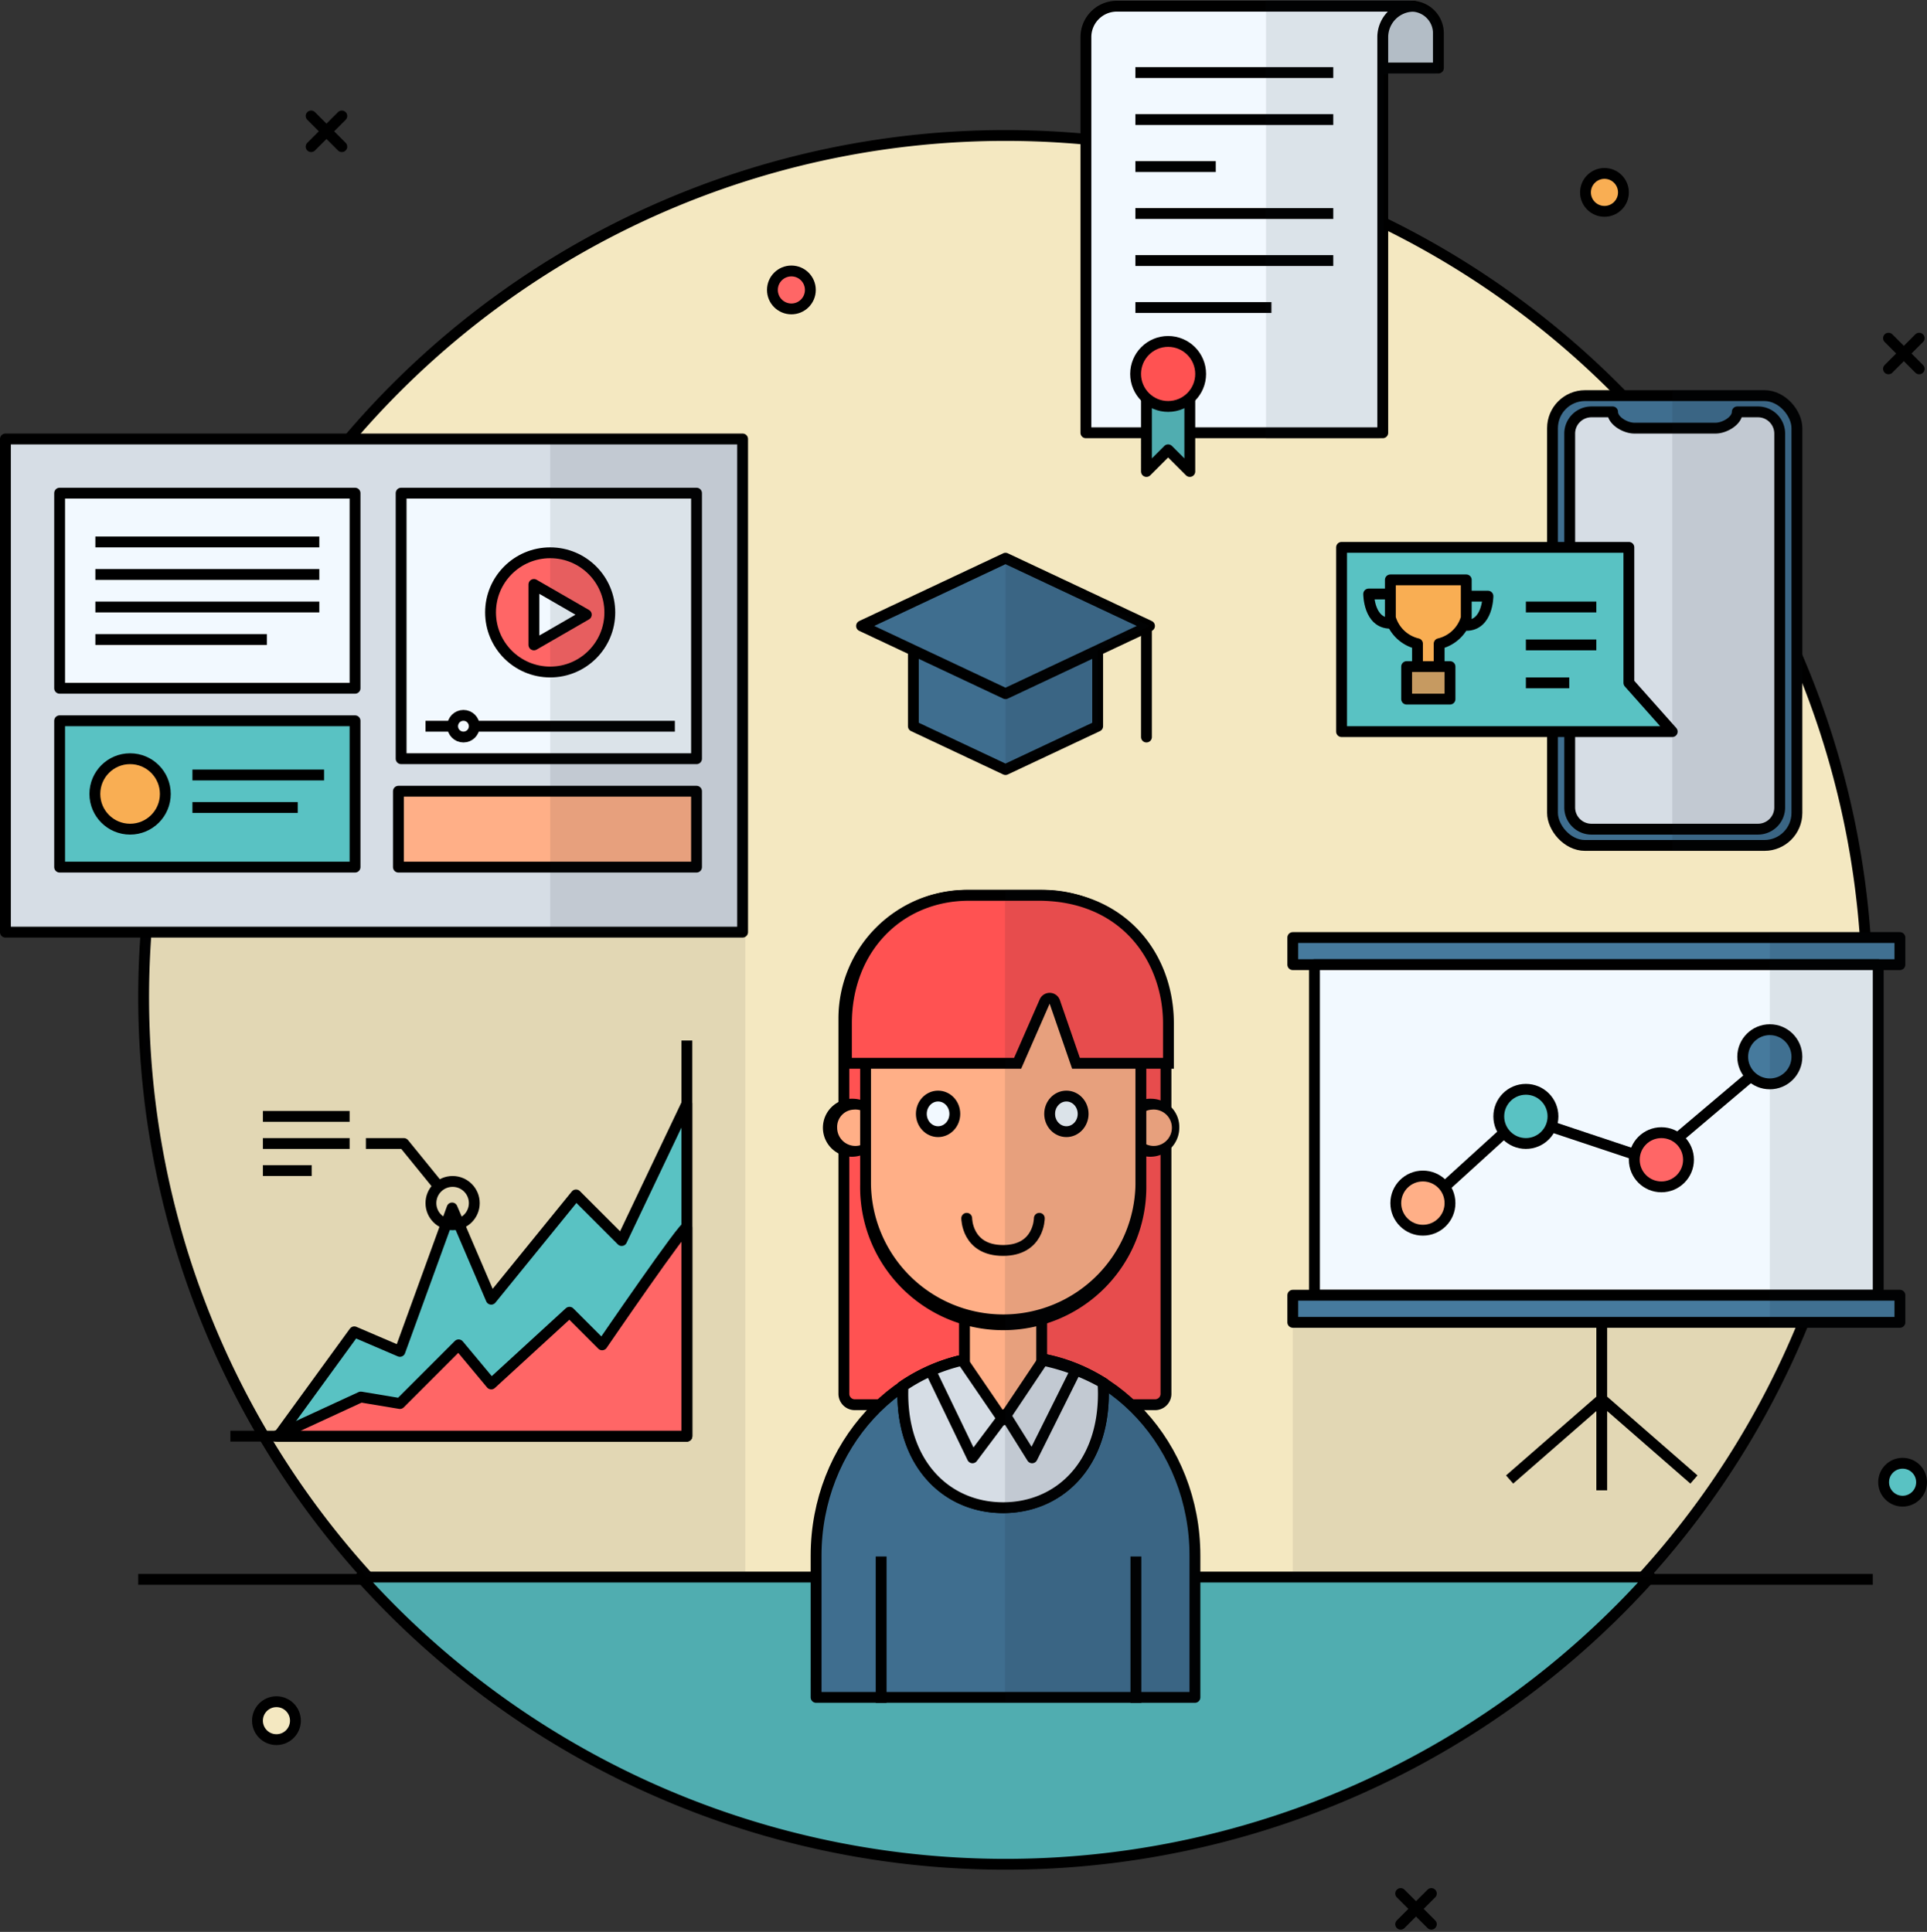 <svg xmlns="http://www.w3.org/2000/svg" width="355.5" height="356.474" viewBox="0 0 355.5 356.474"><rect x="0" y="0" width="355.5" height="356.474" fill="#333333" stroke="none"/><defs><style>.a,.ac{fill:#f4e8c1}.b,.j,.k,.o{fill:none}.aa,.ab,.ac,.b,.c,.f,.g,.i,.j,.k,.n,.o,.q,.r,.s,.t,.u,.v,.w,.x,.y,.z{stroke:#000;stroke-width:2px}.b,.g,.i,.j{stroke-miterlimit:10}.c{fill:#50adb0}.aa,.ab,.ac,.c,.f,.k,.n,.o,.q,.r,.s,.t,.u,.v,.w,.x,.y,.z{stroke-linejoin:round}.d,.m,.p{fill:#0f1425}.d{opacity:.08}.e,.s{fill:#ff5252}.f,.x{fill:#3f6e8f}.aa,.ab,.ac,.f,.j{stroke-linecap:round}.g,.h,.w{fill:#ffaf87}.i,.r{fill:#f2f9ff}.k{stroke-linecap:square}.l,.p{opacity:.1}.n{fill:#d6dde5}.q{fill:#c5cfd8}.ab,.t{fill:#59c2c3}.aa,.u{fill:#f66}.v{fill:#f9ae53}.y{fill:#c69a61}.z{fill:#467a9d}</style></defs><g transform="translate(-13.5 -15)"><circle class="a" cx="159" cy="159" r="159" transform="translate(40 40)"/><path d="M199 41A158 158 0 1 1 87.277 87.277 158 158 0 0 1 199 41m0-2a160 160 0 1 0 160 160A160 160 0 0 0 199 39z"/><path class="b" d="M39 306.429h320"/><path class="c" d="M80.05 306a159.982 159.982 0 0 0 237.9 0z"/><path class="d" d="M151 306H81l-18-24-10-21-13-41v-34h111zm167 0h-66v-47h94l-6 15-12 19z"/><path class="e" d="M171.182 274.2a2 2 0 0 1-2-2v-69.354a22.673 22.673 0 0 1 22.647-22.646h14.124a22.673 22.673 0 0 1 22.647 22.646V272.2a2 2 0 0 1-2 2z"/><path d="M205.952 181.2a21.672 21.672 0 0 1 21.648 21.645V272.2a1.013 1.013 0 0 1-1 1h-55.419a1.013 1.013 0 0 1-1-1v-69.354a21.672 21.672 0 0 1 21.647-21.646h14.124m0-2h-14.124a23.717 23.717 0 0 0-23.647 23.647V272.2a3.009 3.009 0 0 0 3 3H226.6a3.009 3.009 0 0 0 3-3v-69.354a23.717 23.717 0 0 0-23.648-23.646z"/><path class="f" d="M164.057 328.2v-26.171c0-20.239 15.233-36.8 33.851-36.8h2.184c18.618 0 33.851 16.559 33.851 36.8V328.2z"/><path class="g" d="M216.987 270.158a31.964 31.964 0 0 0-11.313-4.429v-14.743h-14.245V265.9a32.157 32.157 0 0 0-11.338 4.853c-.021.469-.035.94-.035 1.416 0 13.255 8.283 21.029 18.5 21.029s18.5-7.774 18.5-21.029a30.462 30.462 0 0 0-.069-2.011z"/><path class="h" d="M226.019 227.432a4.353 4.353 0 1 1 4.038-4.342 4.2 4.2 0 0 1-4.038 4.342z"/><path d="M226.018 219.749a3.357 3.357 0 1 1-3.038 3.342 3.2 3.2 0 0 1 3.038-3.342m0-2a5.351 5.351 0 1 0 5.039 5.342 5.2 5.2 0 0 0-5.039-5.342z"/><ellipse class="h" cx="4.038" cy="4.342" rx="4.038" ry="4.342" transform="translate(166.941 218.748)"/><path d="M170.979 219.749a3.357 3.357 0 1 1-3.039 3.342 3.2 3.2 0 0 1 3.039-3.342m0-2a5.351 5.351 0 1 0 5.038 5.342 5.2 5.2 0 0 0-5.038-5.342z"/><path class="h" d="M198.592 258.982a25.439 25.439 0 0 1-25.41-25.41v-24.726a22.673 22.673 0 0 1 22.646-22.646h5.5a22.673 22.673 0 0 1 22.647 22.647V233.6a25.411 25.411 0 0 1-25.382 25.381z"/><path d="M201.326 187.2a21.672 21.672 0 0 1 21.647 21.647V233.6a24.4 24.4 0 0 1-48.792-.029v-24.725a21.672 21.672 0 0 1 21.647-21.646h5.5m0-2h-5.5a23.717 23.717 0 0 0-23.647 23.647v24.727a26.4 26.4 0 1 0 52.792.029v-24.757a23.717 23.717 0 0 0-23.647-23.646z"/><ellipse class="i" cx="3.088" cy="3.284" rx="3.088" ry="3.284" transform="translate(183.472 217.248)"/><ellipse class="i" cx="3.088" cy="3.284" rx="3.088" ry="3.284" transform="translate(207.145 217.248)"/><path class="j" d="M191.844 239.8s0 5.935 6.7 5.935m6.695-5.935s0 5.935-6.7 5.935"/><path class="k" d="M176.057 328.202v-25m47 25v-25"/><path class="e" d="M212 211.2l-3.913-11.327a1 1 0 0 0-.905-.672h-.04a1 1 0 0 0-.916.6l-4.992 11.4h-31.58v-7.353c0-13.7 9.524-23.647 22.646-23.647h12.71c16.521 0 24.046 12.258 24.046 23.647v7.352z"/><path d="M205.011 181.2c15.834 0 23.046 11.74 23.046 22.647v6.353h-15.341l-3.68-10.653a2 2 0 0 0-1.81-1.345h-.081a2 2 0 0 0-1.831 1.2l-4.731 10.8h-29.929v-6.353c0-13.123 9.1-22.647 21.647-22.647h12.71m0-2H192.3c-14.244 0-23.647 11-23.647 24.647v8.351h33.237l5.255-12 4.146 12h18.766v-8.353c0-13.006-9-24.647-25.046-24.647z"/><g class="l"><path class="m" d="M163.057 324.418v3.782a.963.963 0 0 0 .58.9z"/></g><path class="n" d="M180.091 270.757c-.021.469-.035.94-.035 1.416 0 13.255 8.283 21.029 18.5 21.029s18.5-7.774 18.5-21.029c0-.679-.027-1.35-.07-2.015A38.171 38.171 0 0 0 205.907 266l-7.366 11-7.515-11a32.173 32.173 0 0 0-10.936 4.757z"/><path class="o" d="M185.1 267.787L192.907 284l6-8 5 8 8.08-16.213"/><path class="p" d="M224.615 275.2h1.985a2.976 2.976 0 0 0 1.674-.514 3.036 3.036 0 0 0 .812-.812 2.977 2.977 0 0 0 .514-1.674v-45.356a5.563 5.563 0 0 0 0-7.508V212.2h.458v-8.353c0-10.623-6.007-20.332-16.95-23.535a23.443 23.443 0 0 0-7.154-1.116h-7.045v150h35.036a1 1 0 0 0 1-1v-26.167a39.322 39.322 0 0 0-10.33-26.829z"/><path class="q" d="M272.451 16.141h1.408a5 5 0 0 1 5 5v6.408h-11.408v-6.408a5 5 0 0 1 5-5z"/><path class="r" d="M219.535 16.141a5.7 5.7 0 0 0-5.7 5.7v73.018h54.761V21.845a5.721 5.721 0 0 1 5.7-5.7z"/><path class="o" d="M222.958 28.394h36.507m-36.507 8.671h36.507m-36.507 8.67h14.831m-14.831 8.671h36.507m-36.507 8.67h36.507m-36.507 8.67h25.098"/><path class="p" d="M273.988 15.257A1.118 1.118 0 0 0 273.3 15h-26.24v81h20.535a1.141 1.141 0 0 0 1.141-1.141V28.69h9.127A1.141 1.141 0 0 0 279 27.549v-5.7a6.852 6.852 0 0 0-5.012-6.589z"/><path class="c" d="M233 102l-4-4-4 4V88h8z"/><circle class="s" cx="6" cy="6" r="6" transform="translate(223 78)"/><path class="o" d="M56 280h84.219v-73"/><path class="t" d="M64.857 280l14-19.25 8.422 3.609 9.625-26.468 7.219 16.843 15.641-19.25 8.422 8.422 12.031-25.265V280z"/><path class="u" d="M64.422 280l15.641-7.219 7.219 1.2 10.828-10.828 6.016 7.219 14.438-13.234 6.016 6.016s15.639-22.854 15.639-21.654V280z"/><path class="n" d="M14.5 96h136v91h-136z"/><path class="r" d="M24.5 106H79v36H24.5z"/><path class="t" d="M24.5 148H79v27H24.5z"/><path class="o" d="M31.093 115h41.315m-41.315 6h41.315m-41.315 6h41.315m-41.315 6h31.645"/><circle class="v" cx="6.5" cy="6.5" r="6.5" transform="translate(31 155)"/><path class="o" d="M49 158h24.286M49 164h19.429"/><path class="r" d="M87.5 106H142v49H87.5z"/><circle class="u" cx="11" cy="11" r="11" transform="translate(104 117)"/><path class="r" d="M112 128.421v-5.578l4.831 2.789 4.832 2.789-4.832 2.79L112 134z"/><path class="o" d="M92 149h46"/><circle class="r" cx="2" cy="2" r="2" transform="translate(97 147)"/><path class="w" d="M87 161h55v14H87z"/><path class="p" d="M115 96h36v91h-36z"/><circle class="o" cx="4" cy="4" r="4" transform="translate(93 233)"/><path class="o" d="M94.442 233.926L88 226h-7m-19-5h16m-16 5h16m-16 5h9"/><path class="f" d="M216 149l-17 8-17-8v-19h34z"/><path class="f" d="M199 118l-26.562 12.5L199 143l26.563-12.5z"/><path class="j" d="M225 131v20"/><path class="p" d="M199 118v39l17-8v-14l9.563-4.5z"/><rect class="x" width="45.086" height="83" rx="6" transform="translate(299.914 88)"/><path class="n" d="M337.827 91H334c0 1.65-2.35 3-4 3h-15c-1.65 0-4-1.35-4-3h-3.914a4.012 4.012 0 0 0-4 4v69a4.012 4.012 0 0 0 4 4h30.741a4.012 4.012 0 0 0 4-4V95a4.012 4.012 0 0 0-4-4z"/><path class="t" d="M322 150h-61v-34h53v25z"/><path class="y" d="M273 138h8v6h-8z"/><path class="o" d="M270 124.606h-4s0 5.394 4 5.394m14-5h4s0 5.394-4 5.394"/><path class="v" d="M270 122v7a6.829 6.829 0 0 0 5 4.778V138h4v-4.222a6.829 6.829 0 0 0 5-4.778v-7z"/><path class="o" d="M295 127h13m-13 7h13m-13 7h8"/><path class="p" d="M339 87h-17v85h17a7.008 7.008 0 0 0 7-7V94a7.008 7.008 0 0 0-7-7z"/><path class="z" d="M252 188h112v5H252z"/><path class="r" d="M256 193h104v61H256z"/><path class="z" d="M252 254h112v5H252z"/><path class="o" d="M309 259v31m-17-2l17-14.83M326 288l-17-14.83"/><circle class="w" cx="5" cy="5" r="5" transform="translate(271 232)"/><circle class="t" cx="5" cy="5" r="5" transform="translate(290 216)"/><circle class="u" cx="5" cy="5" r="5" transform="translate(315 224)"/><circle class="z" cx="5" cy="5" r="5" transform="translate(335 205)"/><path class="o" d="M280 234l11-10m9-1l15 5m8-3l13-11"/><circle class="aa" cx="3.5" cy="3.5" r="3.5" transform="translate(156 65)"/><circle class="ab" cx="3.5" cy="3.5" r="3.5" transform="translate(361 285)"/><circle class="v" cx="3.5" cy="3.5" r="3.5" transform="translate(306 47)"/><circle class="ac" cx="3.5" cy="3.5" r="3.5" transform="translate(61 329)"/><path class="j" d="M271.898 370.06l5.662-5.662m0 5.662l-5.662-5.662M70.897 42.059l5.662-5.662m0 5.662l-5.662-5.662m291.001 46.662l5.662-5.662m0 5.662l-5.662-5.662"/><path class="p" d="M364 194a1 1 0 0 0 1-1v-5a1 1 0 0 0-1-1h-24v73h24a1 1 0 0 0 1-1v-5a1 1 0 0 0-1-1h-3v-59z"/></g></svg>